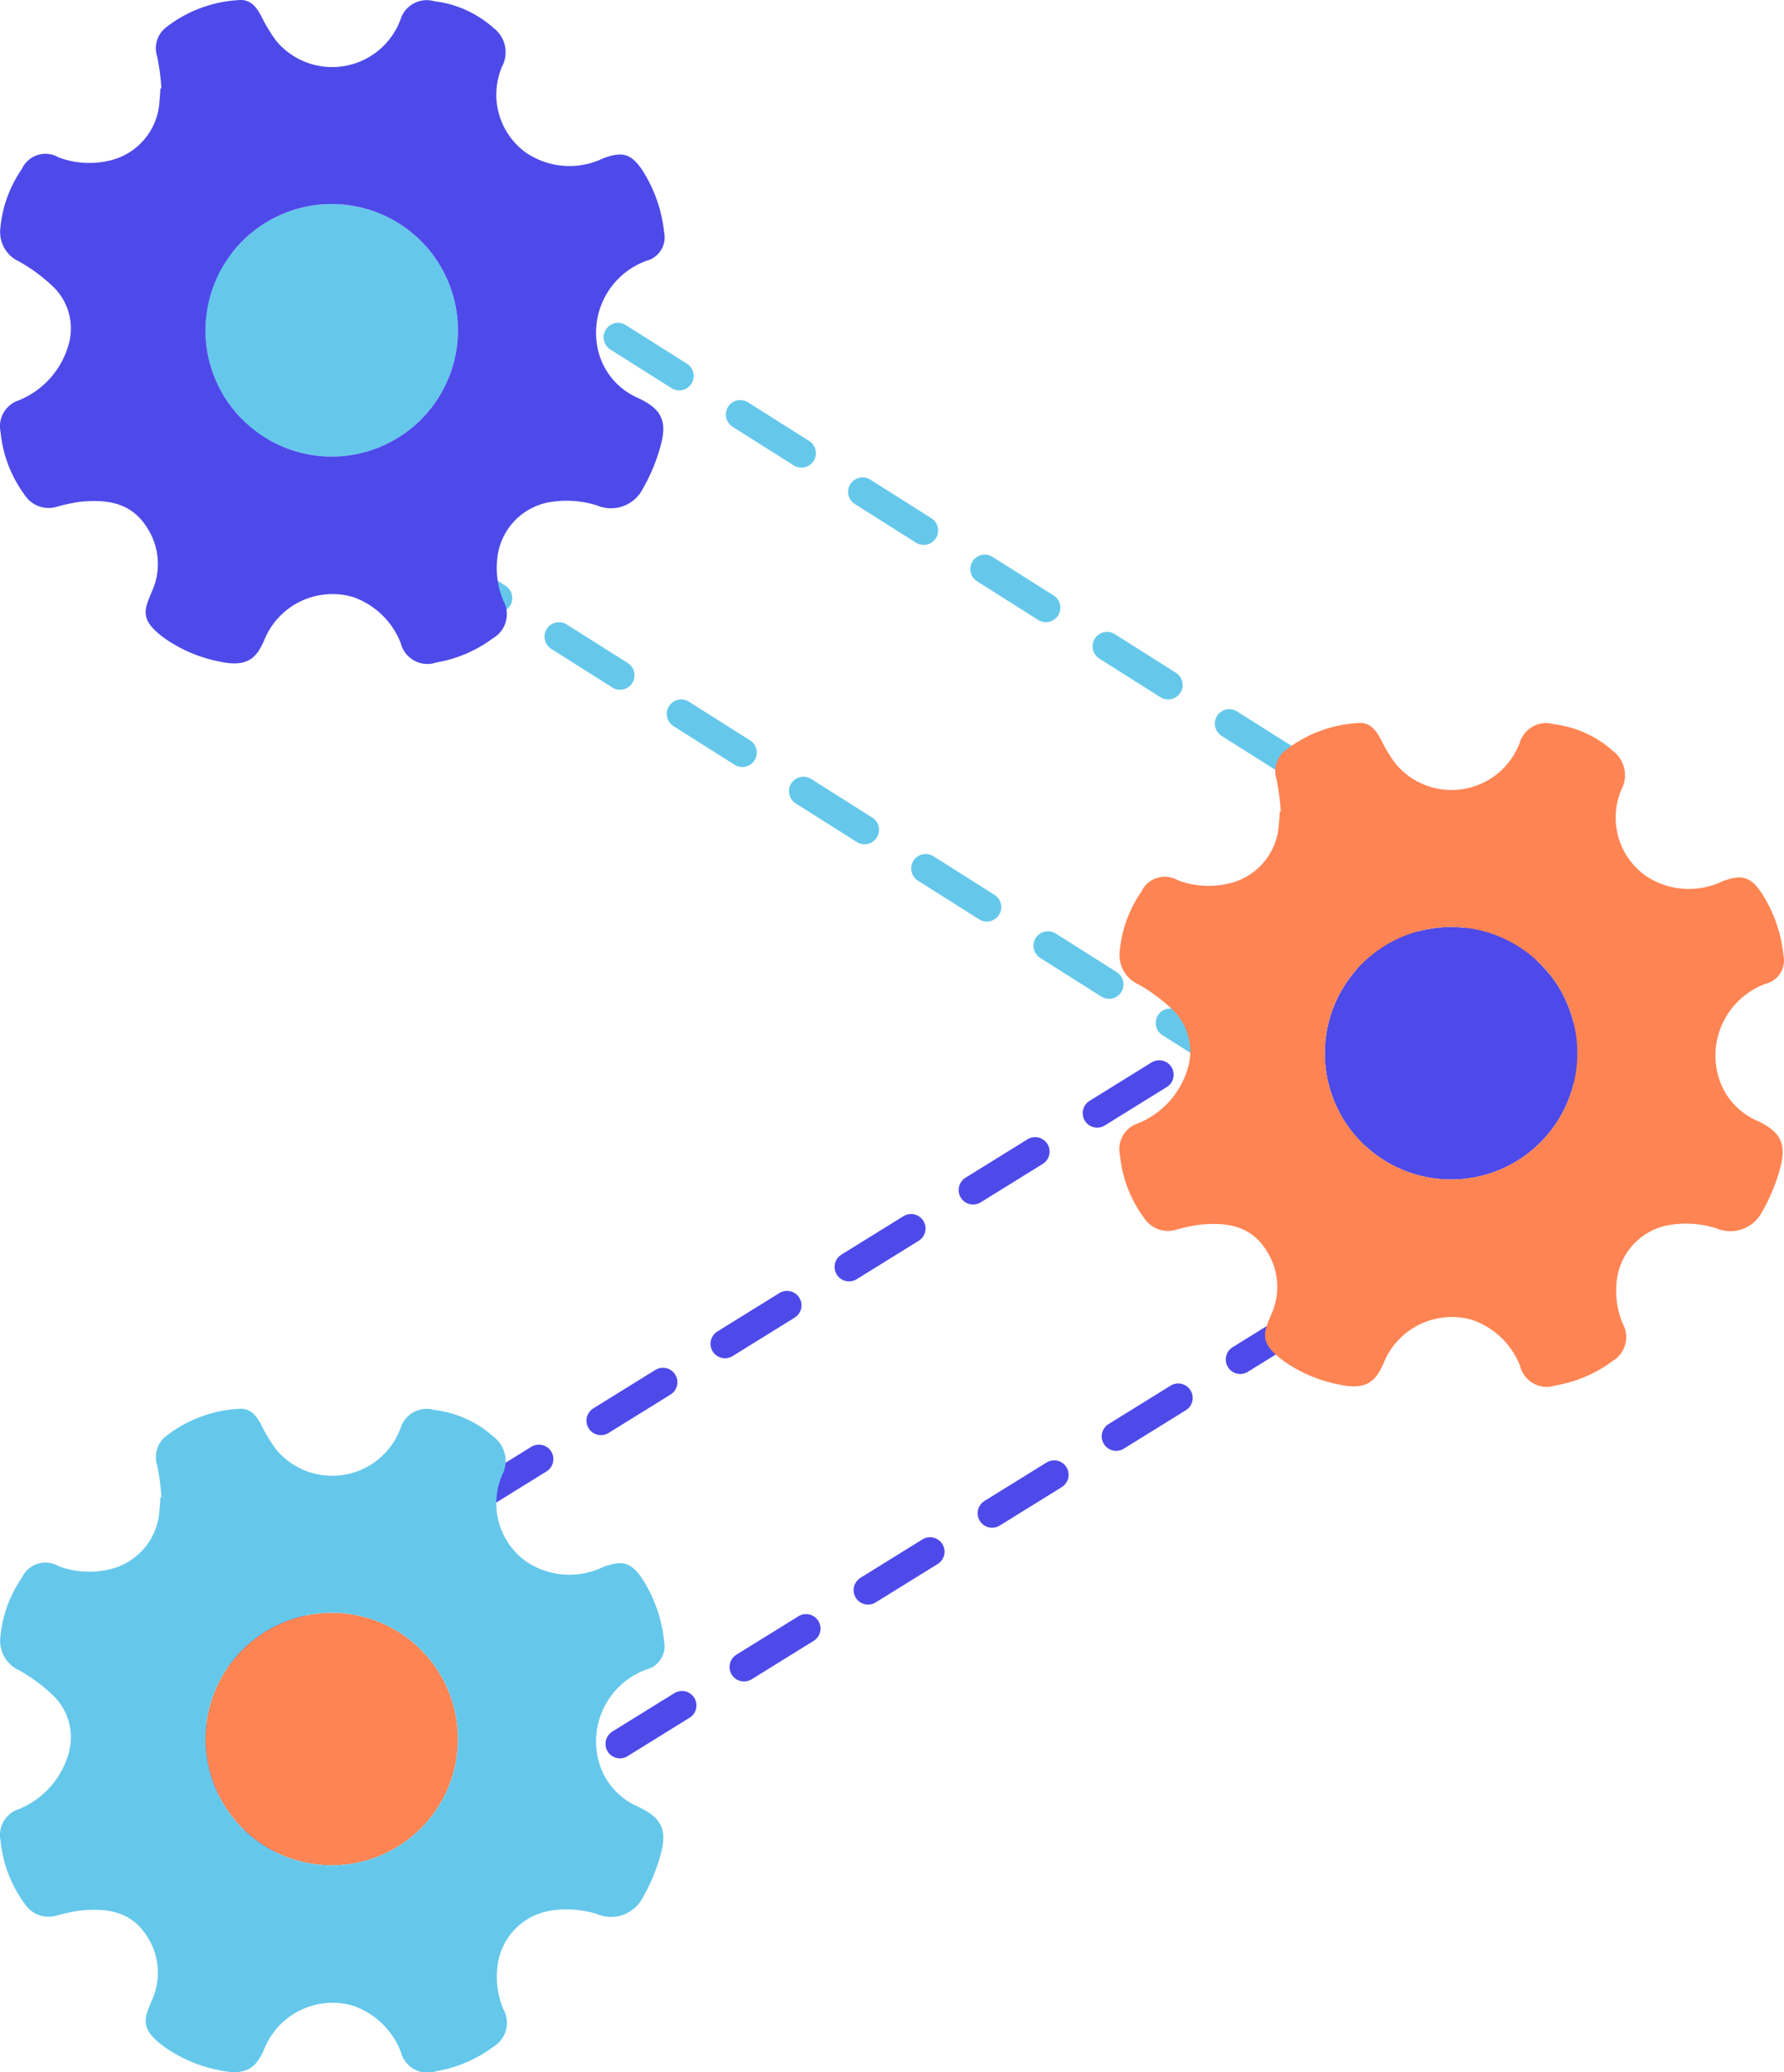 <svg xmlns="http://www.w3.org/2000/svg" width="123.321" height="143.208" viewBox="0 0 123.321 143.208">
  <g id="Group_2235" data-name="Group 2235" transform="translate(-995.123 -1020.543)">
    <rect id="Rectangle_2708" data-name="Rectangle 2708" width="104.718" height="19.681" rx="5.734" transform="matrix(0.845, 0.534, -0.534, 0.845, 1016.103, 1030.112)" fill="none" stroke="#65c8eb" stroke-linecap="round" stroke-miterlimit="10" stroke-width="2" stroke-dasharray="5"/>
    <rect id="Rectangle_2709" data-name="Rectangle 2709" width="106.583" height="19.681" rx="5.734" transform="translate(1107.169 1098.199) rotate(148.22)" fill="none" stroke="#4e4ae9" stroke-linecap="round" stroke-miterlimit="10" stroke-width="2" stroke-dasharray="5.044"/>
    <g id="Component_5_3" data-name="Component 5 3" transform="translate(995.123 1020.543)">
      <circle id="Ellipse_38" data-name="Ellipse 38" cx="8.726" cy="8.726" r="8.726" transform="translate(14.202 14.105)" fill="#65c8eb"/>
      <path id="Path_74" data-name="Path 74" d="M1039.228,1048.046a4.772,4.772,0,0,1-2.759-3.288,5.287,5.287,0,0,1,3.346-6.192,1.667,1.667,0,0,0,1.215-1.958,9.787,9.787,0,0,0-1.486-4.273c-.789-1.2-1.424-1.342-2.751-.839a5.352,5.352,0,0,1-5.329-.414,4.946,4.946,0,0,1-1.623-5.969,2.094,2.094,0,0,0-.59-2.627,7.464,7.464,0,0,0-4.093-1.855,1.9,1.9,0,0,0-2.358,1.284l-.012.039c-.058.127-.106.256-.17.383a5.037,5.037,0,0,1-8.385,1.05,10.482,10.482,0,0,1-1.052-1.737c-.342-.649-.769-1.172-1.558-1.1a8.94,8.94,0,0,0-4.942,1.826,1.832,1.832,0,0,0-.693,2.075,16.27,16.27,0,0,1,.293,2.195l-.068.009c-.021.281-.033.561-.064.841a4.452,4.452,0,0,1-3.556,4.167,6.026,6.026,0,0,1-3.429-.247,1.791,1.791,0,0,0-2.528.8,8.594,8.594,0,0,0-1.493,4.136,2.235,2.235,0,0,0,1.308,2.267,11.788,11.788,0,0,1,2.348,1.74,4.015,4.015,0,0,1,1.1,3.877,5.88,5.88,0,0,1-3.472,3.974,1.879,1.879,0,0,0-1.265,2.186,8.77,8.77,0,0,0,1.682,4.378,1.97,1.97,0,0,0,2.229.786,11.876,11.876,0,0,1,1.584-.336c1.84-.184,3.544.031,4.637,1.795a4.585,4.585,0,0,1,.319,4.427c-.551,1.3-.839,1.967.941,3.249a9.973,9.973,0,0,0,3.739,1.57c1.937.427,2.555-.251,3.087-1.457a5.085,5.085,0,0,1,6.113-3.014,5.472,5.472,0,0,1,3.328,3.185,1.9,1.9,0,0,0,2.455,1.352,9.189,9.189,0,0,0,3.94-1.687,1.919,1.919,0,0,0,.7-2.586,5.848,5.848,0,0,1-.427-2.82,4.4,4.4,0,0,1,3.508-3.969,7.067,7.067,0,0,1,3.384.2,2.468,2.468,0,0,0,3.19-1.17,12.339,12.339,0,0,0,1.239-3.031C1041.26,1049.579,1040.8,1048.791,1039.228,1048.046Zm-12.45-4.673a8.726,8.726,0,1,1-8.726-8.727,8.725,8.725,0,0,1,8.726,8.727Z" transform="translate(-995.123 -1020.543)" fill="#4e4ae9"/>
    </g>
    <g id="Component_5_3-2" data-name="Component 5 3" transform="translate(1072.501 1070.504)">
      <circle id="Ellipse_38-2" data-name="Ellipse 38" cx="8.726" cy="8.726" r="8.726" transform="translate(14.202 14.106)" fill="#4e4ae9"/>
      <path id="Path_74-2" data-name="Path 74" d="M1084.32,1077.161a4.77,4.77,0,0,1-2.761-3.29,5.289,5.289,0,0,1,3.346-6.191,1.664,1.664,0,0,0,1.215-1.958,9.75,9.75,0,0,0-1.486-4.271c-.79-1.2-1.425-1.344-2.751-.841a5.343,5.343,0,0,1-5.328-.414,4.944,4.944,0,0,1-1.624-5.968,2.092,2.092,0,0,0-.59-2.625,7.478,7.478,0,0,0-4.093-1.857,1.9,1.9,0,0,0-2.358,1.285l-.012.038c-.057.127-.107.257-.17.384a5.037,5.037,0,0,1-8.385,1.048,10.357,10.357,0,0,1-1.05-1.735c-.342-.648-.769-1.174-1.56-1.1a8.963,8.963,0,0,0-4.942,1.826,1.831,1.831,0,0,0-.692,2.076,16.3,16.3,0,0,1,.292,2.195l-.069.009c-.021.28-.033.561-.062.839a4.454,4.454,0,0,1-3.557,4.167,6.04,6.04,0,0,1-3.429-.246,1.788,1.788,0,0,0-2.526.8,8.572,8.572,0,0,0-1.495,4.136,2.237,2.237,0,0,0,1.308,2.267,11.708,11.708,0,0,1,2.348,1.74,4.01,4.01,0,0,1,1.1,3.877,5.878,5.878,0,0,1-3.472,3.973,1.881,1.881,0,0,0-1.265,2.188,8.766,8.766,0,0,0,1.683,4.378,1.972,1.972,0,0,0,2.228.786,11.665,11.665,0,0,1,1.584-.337c1.84-.185,3.544.029,4.638,1.793a4.591,4.591,0,0,1,.318,4.429c-.551,1.3-.839,1.965.941,3.247a9.933,9.933,0,0,0,3.741,1.572c1.936.427,2.553-.25,3.086-1.459a5.085,5.085,0,0,1,6.113-3.012,5.468,5.468,0,0,1,3.327,3.183,1.9,1.9,0,0,0,2.456,1.352,9.146,9.146,0,0,0,3.94-1.687,1.915,1.915,0,0,0,.7-2.584,5.828,5.828,0,0,1-.426-2.82,4.4,4.4,0,0,1,3.508-3.971,7.06,7.06,0,0,1,3.382.2,2.468,2.468,0,0,0,3.19-1.172,12.385,12.385,0,0,0,1.241-3.029C1086.35,1078.694,1085.887,1077.906,1084.32,1077.161Zm-12.452-4.673a8.726,8.726,0,1,1-8.726-8.728,8.726,8.726,0,0,1,8.726,8.728Z" transform="translate(-1040.213 -1049.656)" fill="#ff8453"/>
    </g>
    <g id="Component_5_3-3" data-name="Component 5 3" transform="translate(995.123 1117.9)">
      <circle id="Ellipse_38-3" data-name="Ellipse 38" cx="8.726" cy="8.726" r="8.726" transform="translate(14.202 14.106)" fill="#ff8453"/>
      <path id="Path_74-3" data-name="Path 74" d="M1039.228,1104.78a4.771,4.771,0,0,1-2.759-3.29,5.289,5.289,0,0,1,3.346-6.192,1.664,1.664,0,0,0,1.215-1.957,9.783,9.783,0,0,0-1.486-4.273c-.789-1.2-1.424-1.342-2.751-.841a5.344,5.344,0,0,1-5.329-.413,4.945,4.945,0,0,1-1.623-5.969,2.092,2.092,0,0,0-.59-2.625,7.465,7.465,0,0,0-4.093-1.855,1.9,1.9,0,0,0-2.358,1.284l-.012.038c-.058.129-.106.257-.17.385a5.036,5.036,0,0,1-8.385,1.048,10.387,10.387,0,0,1-1.052-1.735c-.342-.649-.769-1.174-1.558-1.1a8.964,8.964,0,0,0-4.942,1.826,1.835,1.835,0,0,0-.693,2.076,16.275,16.275,0,0,1,.293,2.2l-.068.008c-.021.28-.033.561-.064.839a4.451,4.451,0,0,1-3.556,4.167,6.026,6.026,0,0,1-3.429-.245,1.791,1.791,0,0,0-2.528.8,8.593,8.593,0,0,0-1.493,4.136,2.237,2.237,0,0,0,1.308,2.267,11.7,11.7,0,0,1,2.348,1.74,4.013,4.013,0,0,1,1.1,3.876,5.883,5.883,0,0,1-3.472,3.974,1.878,1.878,0,0,0-1.265,2.186,8.779,8.779,0,0,0,1.682,4.378,1.97,1.97,0,0,0,2.229.786,11.6,11.6,0,0,1,1.584-.336c1.84-.184,3.544.031,4.637,1.793a4.588,4.588,0,0,1,.319,4.429c-.551,1.3-.839,1.965.941,3.247A9.937,9.937,0,0,0,1010.3,1123c1.937.427,2.555-.251,3.087-1.459a5.085,5.085,0,0,1,6.113-3.012,5.47,5.47,0,0,1,3.328,3.185,1.9,1.9,0,0,0,2.455,1.351,9.149,9.149,0,0,0,3.94-1.687,1.917,1.917,0,0,0,.7-2.584,5.851,5.851,0,0,1-.427-2.82A4.4,4.4,0,0,1,1033,1112a7.045,7.045,0,0,1,3.384.2,2.468,2.468,0,0,0,3.19-1.172,12.3,12.3,0,0,0,1.239-3.029C1041.26,1106.313,1040.8,1105.525,1039.228,1104.78Zm-12.45-4.673a8.726,8.726,0,1,1-8.726-8.728,8.726,8.726,0,0,1,8.726,8.728Z" transform="translate(-995.123 -1077.275)" fill="#65c8eb"/>
    </g>
  </g>
</svg>
